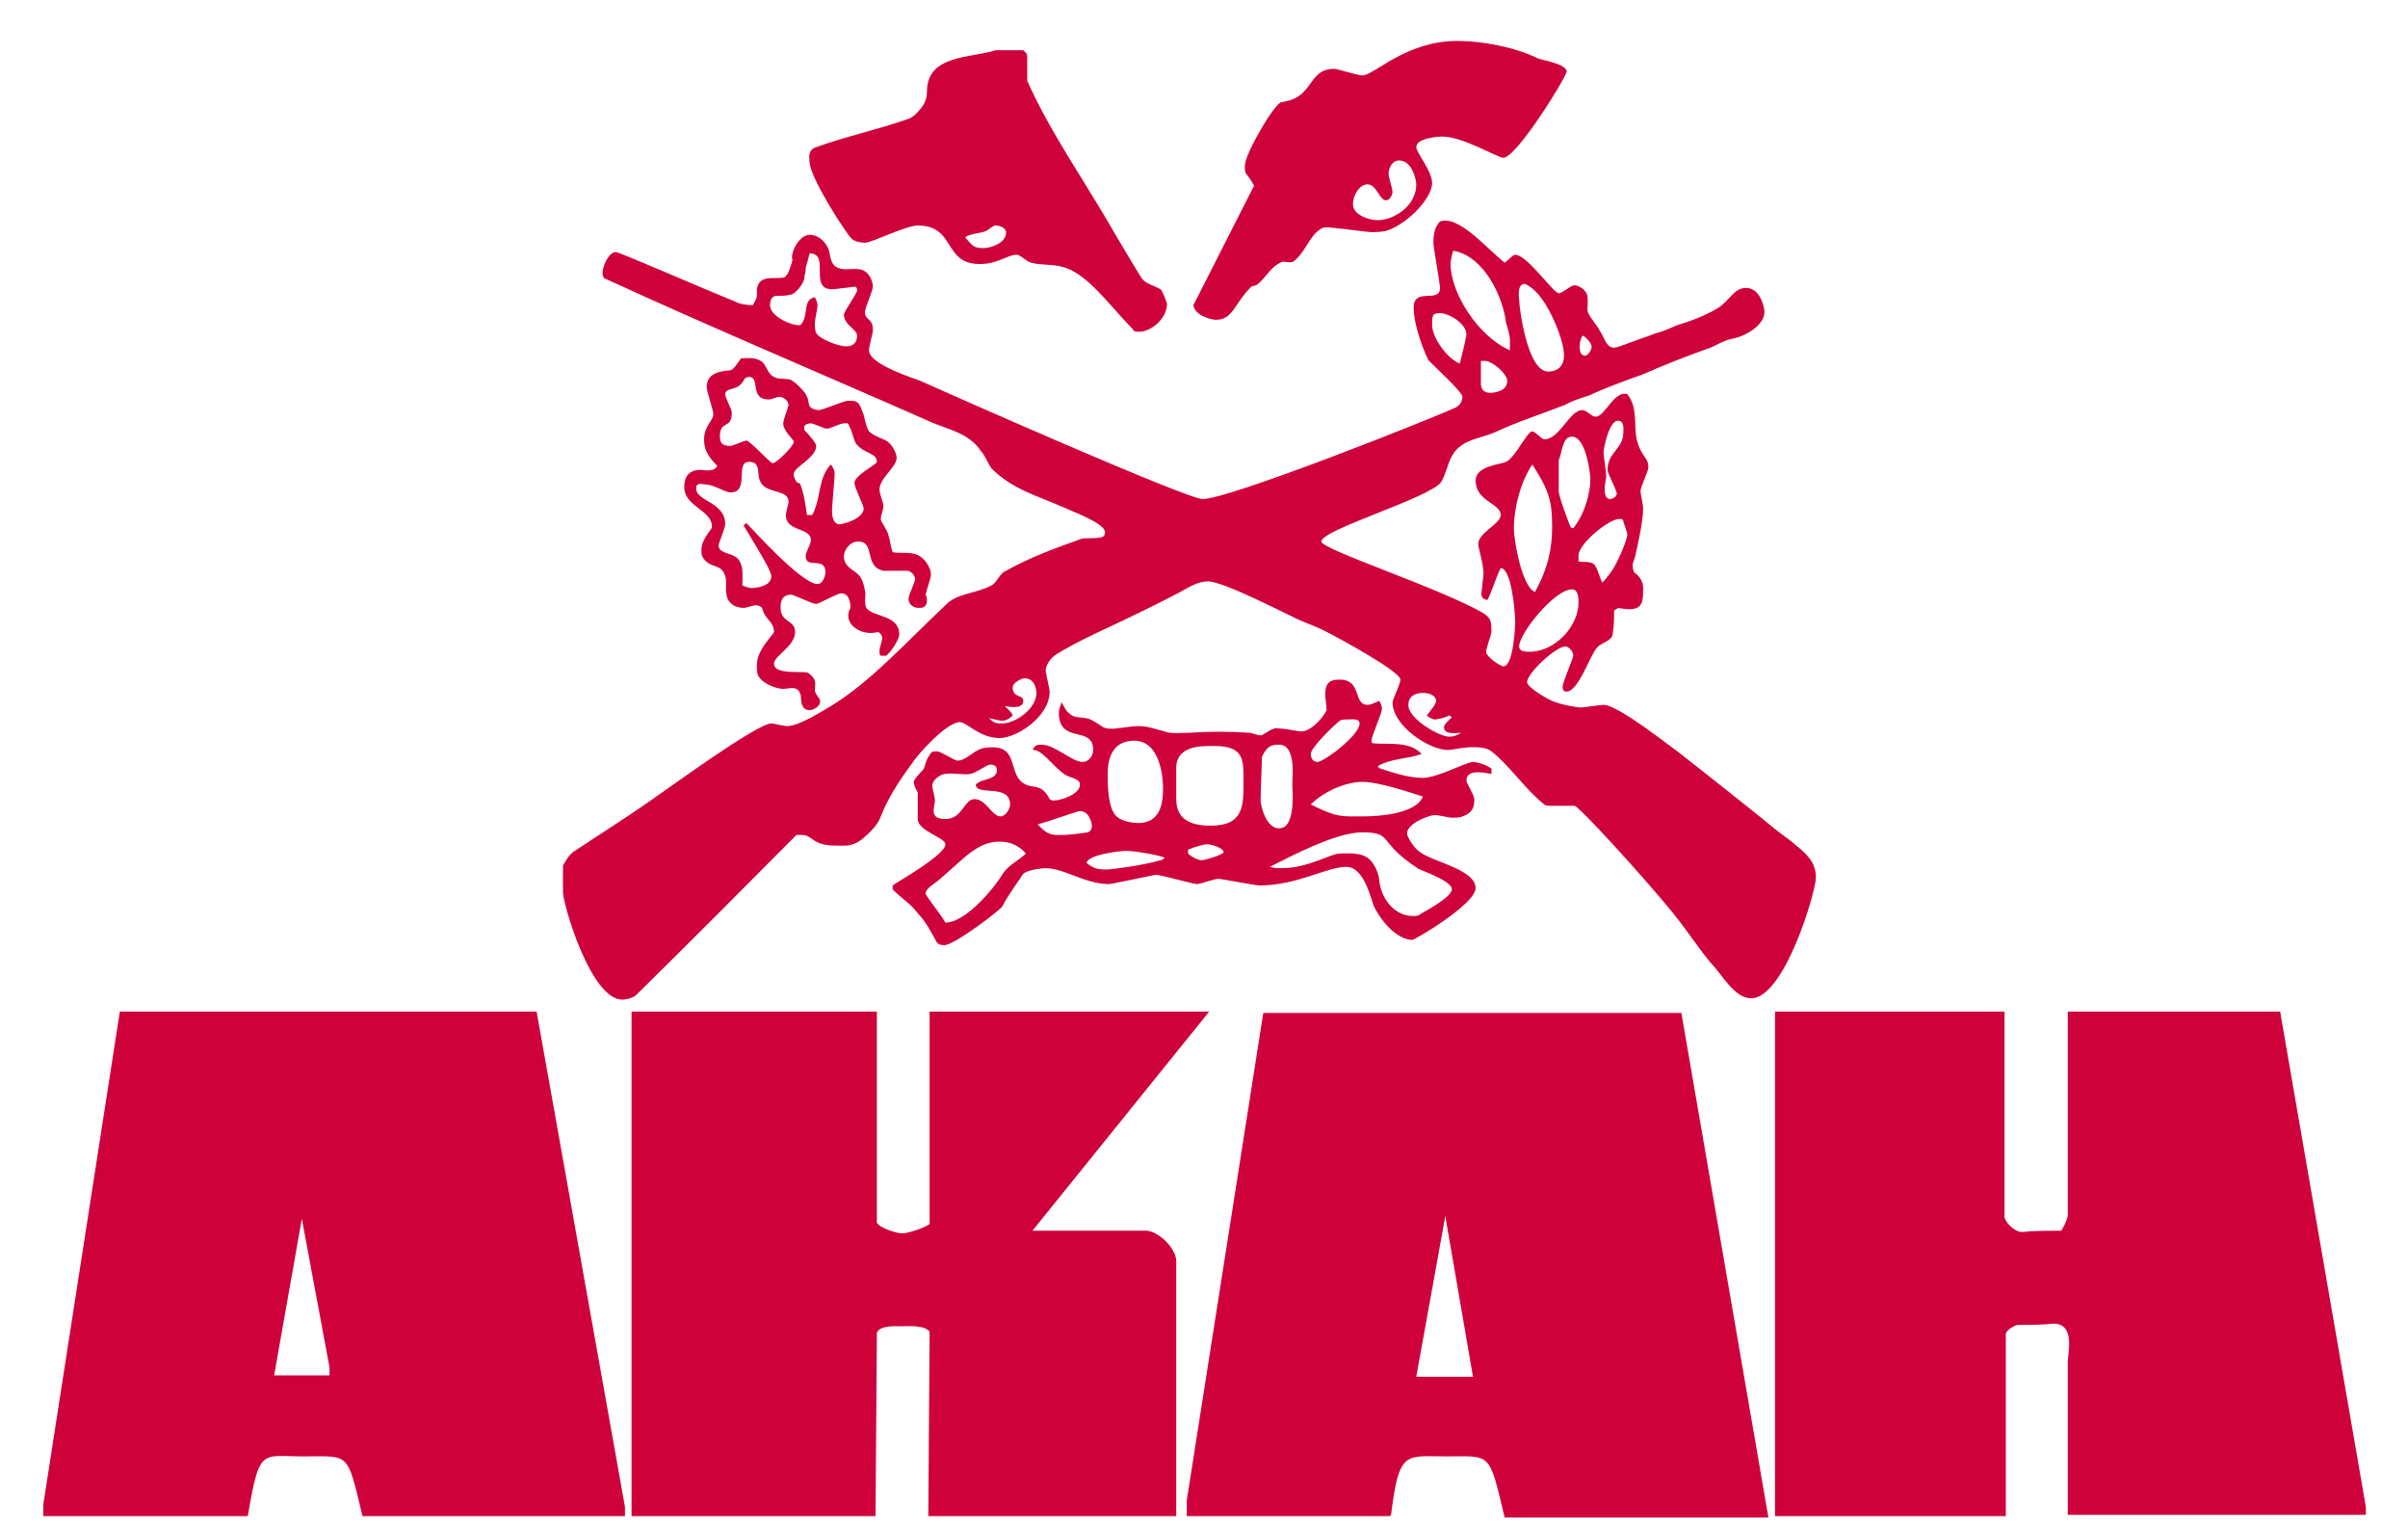 <svg xmlns="http://www.w3.org/2000/svg" xmlns:xlink="http://www.w3.org/1999/xlink" id="Untitled-Seite%201" viewBox="0 0 2000 1270" style="background-color:#ffffff00" xml:space="preserve" x="0px" y="0px" width="2000px" height="1270px">	<path d="M 1176.313 153.072 C 1176.313 171.815 1156.595 182.84 1144.545 182.84 C 1136.879 182.84 1123.731 178.43 1123.731 169.61 C 1123.731 161.892 1129.21 153.072 1135.78 153.072 C 1143.448 153.072 1145.64 166.302 1151.118 166.302 C 1155.498 166.302 1156.595 159.687 1156.595 159.687 C 1156.595 156.38 1153.308 147.559 1153.308 144.252 C 1153.308 140.944 1155.498 133.227 1162.072 133.227 C 1173.025 133.227 1176.313 149.764 1176.313 153.072 ZM 1277.088 48.333 C 1256.275 38.41 1229.985 34 1210.268 34 C 1167.55 34 1141.26 62.665 1131.399 62.665 C 1128.114 62.665 1110.586 57.153 1108.398 57.153 C 1085.393 57.153 1091.967 81.408 1064.582 84.716 C 1059.101 84.716 1033.908 127.714 1033.908 137.637 C 1033.908 146.457 1035.005 142.047 1041.58 154.174 L 991.19 253.401 C 992.285 262.221 1006.525 265.529 1009.81 265.529 C 1024.052 265.529 1025.146 252.299 1038.291 239.068 C 1039.388 236.863 1042.674 237.966 1044.862 235.761 C 1051.437 230.248 1055.818 221.428 1063.486 218.12 C 1065.678 215.915 1071.152 219.223 1074.439 217.018 C 1084.297 209.3 1087.586 196.07 1096.348 190.558 C 1099.632 187.25 1107.3 189.455 1109.492 189.455 C 1112.78 189.455 1135.78 192.763 1139.071 192.763 C 1141.26 192.763 1150.021 192.763 1154.405 190.558 C 1170.833 183.942 1189.457 164.097 1189.457 151.969 C 1189.457 142.047 1176.313 126.612 1176.313 122.201 C 1176.313 114.484 1194.934 113.381 1198.219 113.381 C 1214.65 113.381 1244.226 131.022 1248.609 131.022 C 1259.562 131.022 1301.187 63.768 1301.187 59.358 C 1301.187 52.743 1278.185 49.435 1277.088 48.333 ZM 728.293 839.941 L 524.55 839.941 L 524.55 1258.898 L 727.198 1258.898 L 728.293 1106.75 C 730.484 1100.135 744.725 1101.238 749.105 1101.238 C 754.582 1101.238 767.729 1100.135 772.111 1105.648 L 771.015 1258.898 L 976.948 1258.898 L 976.948 1047.214 C 976.948 1036.189 961.612 1021.856 951.754 1021.856 L 857.552 1021.856 L 1004.334 839.941 L 772.111 839.941 L 772.111 1016.344 C 767.729 1019.651 754.582 1024.061 749.105 1024.061 C 744.725 1024.061 730.484 1019.651 728.293 1015.241 L 728.293 839.941 ZM 1664.86 839.941 L 1474.26 839.941 L 1474.26 1258.898 L 1665.957 1258.898 L 1665.957 1107.852 C 1665.957 1104.545 1673.625 1100.135 1675.811 1100.135 C 1702.102 1100.135 1703.199 1099.033 1705.39 1099.033 C 1724.009 1099.033 1717.439 1123.288 1717.439 1131.006 L 1717.439 1257.795 L 1965 1257.795 L 1965 1251.18 L 1893.799 839.941 L 1717.439 839.941 L 1717.439 1009.729 C 1716.345 1014.139 1714.153 1018.549 1711.961 1021.856 C 1683.483 1021.856 1682.389 1022.959 1679.101 1022.959 C 1674.717 1022.959 1667.051 1017.446 1664.86 1010.831 L 1664.86 839.941 ZM 835.641 192.763 C 835.641 202.685 821.404 205.993 817.023 205.993 C 809.351 205.993 808.256 204.89 801.684 197.173 C 804.972 193.865 814.829 193.865 819.212 191.66 C 821.404 190.558 824.687 187.25 826.879 187.25 C 832.356 187.25 835.641 190.558 835.641 192.763 ZM 849.882 41.718 L 826.879 41.718 C 807.162 48.333 769.92 45.025 769.92 75.896 C 769.92 80.306 768.826 84.716 765.537 89.126 C 762.251 93.536 757.869 97.946 753.485 99.049 C 728.293 107.869 702.005 113.381 677.906 122.201 C 670.238 124.406 672.429 132.124 672.429 134.329 C 672.429 147.559 704.194 196.07 707.482 198.275 C 709.671 200.48 715.147 201.583 718.435 201.583 C 723.912 201.583 752.391 187.25 762.251 187.25 C 794.019 187.25 783.063 219.223 813.732 219.223 C 829.071 219.223 836.736 211.505 844.405 211.505 C 847.692 211.505 852.073 217.018 856.455 218.12 C 864.121 220.326 873.981 219.223 881.65 221.428 C 902.463 225.838 922.178 254.504 940.802 273.246 C 941.896 275.451 942.993 275.451 946.277 275.451 C 956.138 275.451 969.284 264.426 969.284 252.299 C 969.284 251.196 964.9 240.171 963.805 240.171 C 958.326 236.863 951.754 235.761 948.469 231.351 C 940.802 219.223 933.132 205.993 926.561 194.968 C 901.366 150.867 872.886 111.176 853.17 67.076 L 853.17 47.23 C 853.17 43.923 850.979 42.82 849.882 41.718 ZM 1223.415 1143.133 L 1176.313 1143.133 L 1200.412 1009.729 L 1223.415 1143.133 ZM 1396.486 841.043 L 1049.245 841.043 L 985.711 1245.668 L 985.711 1258.898 L 1154.405 1258.898 C 1155.498 1257.795 1155.498 1256.693 1155.498 1256.693 C 1162.072 1203.772 1167.55 1209.284 1201.506 1209.284 C 1238.749 1209.284 1236.559 1204.874 1249.703 1260 L 1468.782 1260 L 1396.486 841.043 ZM 273.702 1135.416 L 273.702 1142.031 L 227.696 1142.031 L 250.701 1011.934 L 273.702 1135.416 ZM 445.681 839.941 L 99.535 839.941 L 36 1248.975 L 36 1258.898 L 205.787 1258.898 C 215.644 1201.567 216.74 1209.284 251.796 1209.284 C 291.226 1209.284 287.943 1204.874 301.09 1258.898 L 519.071 1258.898 L 519.071 1251.18 L 445.681 839.941 ZM 1129.21 600.694 C 1129.21 610.617 1099.632 632.667 1094.157 632.667 C 1089.777 632.667 1088.68 628.257 1088.68 626.052 C 1088.68 620.54 1109.492 600.694 1112.78 598.489 C 1113.876 597.387 1117.161 597.387 1120.447 597.387 C 1122.636 597.387 1129.21 596.284 1129.21 600.694 ZM 967.092 712.049 C 967.092 713.151 964.9 714.254 963.805 714.254 C 949.563 718.664 922.178 721.971 919.991 721.971 C 913.414 721.971 909.033 721.971 902.463 716.459 C 903.557 709.844 928.751 706.536 935.322 706.536 C 942.993 706.536 961.612 709.844 967.092 712.049 ZM 1016.384 707.639 C 1015.289 709.844 1001.048 714.254 997.76 714.254 C 995.569 714.254 990.093 712.049 986.808 708.741 L 986.808 705.434 C 992.285 703.229 999.952 701.024 1002.143 701.024 C 1005.431 701.024 1015.289 703.229 1016.384 707.639 ZM 852.073 708.741 C 846.596 714.254 836.736 718.664 832.356 726.381 C 822.496 741.817 800.588 766.072 785.253 766.072 C 780.873 758.354 768.826 744.022 768.826 741.817 C 768.826 737.407 777.585 732.996 780.873 729.689 C 800.588 713.151 811.543 698.818 830.167 698.818 C 835.641 698.818 844.405 699.921 852.073 708.741 ZM 1177.407 720.869 C 1177.407 721.971 1205.886 730.792 1205.886 738.509 C 1205.886 745.124 1180.693 758.354 1180.693 758.354 C 1178.504 760.559 1176.313 760.559 1173.025 760.559 C 1159.878 760.559 1147.83 748.432 1145.64 731.894 C 1145.64 726.381 1141.26 714.254 1133.59 710.946 C 1127.019 707.639 1114.972 708.741 1112.78 708.741 C 1105.11 708.741 1086.487 720.869 1064.582 720.869 C 1062.39 720.869 1058.007 720.869 1054.723 719.766 C 1072.249 710.946 1109.492 691.101 1131.399 691.101 C 1157.689 691.101 1143.448 698.818 1177.407 720.869 ZM 906.843 685.588 C 906.843 688.896 905.749 689.998 903.557 691.101 C 896.985 692.203 886.028 693.306 882.745 693.306 C 875.076 693.306 870.696 694.408 861.929 684.486 C 873.981 681.178 894.796 673.46 896.985 673.46 C 904.652 673.46 906.843 683.383 906.843 685.588 ZM 1181.788 661.333 C 1176.313 675.665 1145.64 677.87 1132.496 677.87 C 1113.876 677.87 1110.586 678.973 1088.68 667.948 C 1099.632 656.923 1118.257 649.205 1131.399 649.205 C 1145.64 649.205 1170.833 658.025 1181.788 661.333 ZM 827.974 639.282 C 827.974 648.103 815.926 645.898 810.448 651.41 C 810.448 661.333 838.928 650.308 838.928 667.948 C 838.928 672.358 834.544 677.87 831.261 677.87 C 823.593 677.87 819.212 663.538 809.351 663.538 C 800.588 663.538 799.494 680.076 785.253 680.076 C 771.015 680.076 776.49 670.153 776.49 664.64 C 776.49 661.333 774.301 654.718 774.301 652.513 C 774.301 647 781.967 642.59 785.253 642.59 C 791.827 641.487 799.494 643.693 806.066 642.59 C 811.543 641.487 819.212 634.872 822.496 634.872 C 826.879 634.872 827.974 637.077 827.974 639.282 ZM 1032.811 647 C 1032.811 667.948 1033.908 685.588 1005.431 685.588 C 990.093 685.588 976.948 681.178 976.948 663.538 L 976.948 639.282 C 975.854 618.335 998.857 619.437 1008.715 619.437 C 1032.811 619.437 1032.811 630.462 1032.811 647 ZM 1073.345 651.41 C 1073.345 655.82 1076.63 687.793 1062.39 687.793 C 1051.437 687.793 1047.056 669.05 1047.056 664.64 C 1047.056 661.333 1047.056 659.128 1048.151 628.257 C 1052.531 619.437 1055.818 618.335 1062.39 618.335 C 1076.63 618.335 1073.345 644.795 1073.345 651.41 ZM 965.995 654.718 C 965.995 669.05 962.708 683.383 945.184 683.383 C 941.896 683.383 933.132 682.281 928.751 678.973 C 919.991 673.46 919.991 651.41 919.991 642.59 C 919.991 629.36 924.37 615.027 941.896 615.027 C 963.805 615.027 965.995 645.898 965.995 654.718 ZM 1135.78 585.259 C 1123.731 585.259 1131.399 564.311 1112.78 564.311 C 1106.205 564.311 1100.729 565.414 1100.729 576.439 C 1100.729 580.849 1101.826 585.259 1101.826 589.669 C 1097.443 598.489 1087.586 607.309 1081.01 607.309 C 1077.727 607.309 1067.869 605.104 1065.678 605.104 C 1062.39 605.104 1059.101 604.002 1058.007 605.104 C 1053.628 606.207 1049.245 610.617 1047.056 610.617 C 1043.769 610.617 1040.483 608.412 1037.195 608.412 C 1020.764 607.309 1004.334 607.309 987.902 608.412 C 981.332 608.412 972.567 609.514 967.092 607.309 C 955.04 604.002 952.849 602.899 944.09 602.899 C 940.802 602.899 926.561 605.104 924.37 605.104 C 914.513 605.104 916.703 602.899 905.749 597.387 C 900.271 595.182 893.7 596.284 890.413 594.079 C 884.934 590.771 883.839 586.361 881.65 583.054 C 880.553 586.361 879.458 589.669 879.458 591.874 C 879.458 618.335 907.94 601.797 907.94 622.745 C 907.94 627.155 904.652 632.667 899.174 632.667 C 890.413 632.667 876.172 618.335 865.221 618.335 C 861.929 618.335 859.74 618.335 857.552 622.745 C 865.221 621.642 875.076 637.077 883.839 642.59 C 887.124 645.898 896.985 645.898 896.985 651.41 C 896.985 660.23 879.458 664.64 876.172 664.64 C 873.981 664.64 872.886 664.64 871.791 663.538 C 865.221 650.308 857.552 654.718 852.073 651.41 C 836.736 644.795 846.596 620.54 824.687 620.54 C 822.496 620.54 815.926 620.54 812.638 622.745 C 807.162 624.95 801.684 631.565 795.114 631.565 C 792.924 631.565 780.873 623.847 778.681 623.847 C 775.396 623.847 773.203 623.847 772.111 627.155 C 768.826 630.462 768.826 635.975 766.634 639.282 C 764.44 641.487 758.964 647 758.964 649.205 C 758.964 652.513 761.154 655.82 762.251 658.025 L 762.251 680.076 C 762.251 689.998 785.253 695.511 785.253 701.024 C 785.253 709.844 745.821 731.894 741.438 735.202 L 741.438 738.509 C 749.105 746.227 756.774 750.637 762.251 758.354 C 768.826 764.97 773.203 773.79 777.585 781.507 C 778.681 783.712 780.873 784.815 784.156 784.815 C 792.924 784.815 831.261 755.047 832.356 752.842 C 835.641 746.227 841.122 738.509 845.502 731.894 C 847.692 729.689 848.788 725.279 852.073 724.176 C 856.455 721.971 865.221 720.869 868.504 720.869 C 883.839 720.869 901.366 734.099 921.084 734.099 C 923.273 734.099 958.326 726.381 960.517 726.381 C 963.805 726.381 991.19 734.099 994.477 734.099 C 996.666 734.099 1008.715 729.689 1012.001 729.689 C 1014.192 729.689 1042.674 735.202 1045.959 735.202 C 1077.727 735.202 1101.826 719.766 1118.257 719.766 C 1133.59 719.766 1139.071 748.432 1141.26 752.842 C 1147.83 766.072 1160.975 780.405 1173.025 780.405 C 1175.217 780.405 1225.604 750.637 1225.604 737.407 C 1225.604 721.971 1189.457 715.356 1179.598 707.639 C 1174.121 704.331 1168.644 694.408 1168.644 692.203 C 1168.644 683.383 1187.268 676.768 1191.649 676.768 C 1194.934 676.768 1203.698 678.973 1205.886 678.973 C 1209.173 678.973 1212.461 678.973 1214.65 677.87 C 1224.51 674.563 1224.51 667.948 1224.51 663.538 C 1224.51 660.23 1217.938 650.308 1217.938 648.103 C 1217.938 637.077 1236.559 642.59 1238.749 642.59 L 1238.749 638.18 C 1234.367 634.872 1226.699 632.667 1223.415 632.667 C 1217.938 632.667 1193.838 645.898 1181.788 645.898 C 1169.739 645.898 1156.595 641.487 1146.735 638.18 C 1145.64 638.18 1144.545 637.077 1144.545 635.975 C 1156.595 629.36 1168.644 630.462 1180.693 626.052 C 1170.833 615.027 1152.212 618.335 1141.26 617.232 C 1140.165 617.232 1139.071 617.232 1139.071 615.027 C 1139.071 611.72 1147.83 591.874 1147.83 588.567 C 1147.83 586.361 1146.735 584.157 1145.64 581.952 C 1142.357 583.054 1139.071 585.259 1135.78 585.259 ZM 1251.895 316.245 C 1251.895 325.065 1240.942 326.167 1237.655 326.167 C 1232.174 326.167 1229.985 322.86 1229.985 318.45 L 1229.985 299.707 L 1233.271 299.707 C 1239.846 299.707 1251.895 310.732 1251.895 316.245 ZM 1322 287.579 C 1322 290.887 1318.714 295.297 1316.522 295.297 C 1311.047 295.297 1312.144 286.477 1312.144 286.477 C 1312.144 283.169 1313.238 280.964 1314.335 278.759 C 1316.522 278.759 1322 285.374 1322 287.579 ZM 1217.938 277.656 C 1217.938 279.861 1214.65 293.092 1212.461 301.912 C 1201.506 297.502 1189.457 279.861 1189.457 269.939 C 1189.457 262.221 1189.457 260.016 1196.028 260.016 C 1203.698 260.016 1217.938 268.836 1217.938 277.656 ZM 1280.373 247.888 C 1288.045 257.811 1298.996 282.067 1298.996 295.297 C 1298.996 303.014 1294.615 308.527 1285.853 308.527 C 1268.324 308.527 1261.753 254.504 1261.753 248.991 C 1261.753 248.991 1259.562 235.761 1266.138 235.761 C 1268.324 235.761 1275.994 241.273 1280.373 247.888 ZM 1250.798 267.734 C 1251.895 271.041 1254.086 278.759 1254.086 282.067 L 1254.086 290.887 C 1226.699 278.759 1204.789 242.376 1204.789 219.223 C 1204.789 217.018 1205.886 211.505 1206.981 208.198 C 1233.271 212.608 1248.609 247.888 1250.798 267.734 ZM 1311.047 500.365 C 1311.047 520.21 1291.331 541.158 1270.516 541.158 C 1267.23 541.158 1261.753 541.158 1261.753 536.748 C 1261.753 525.723 1291.331 489.34 1305.566 489.34 C 1311.047 489.34 1311.047 497.058 1311.047 500.365 ZM 1348.289 433.111 C 1349.386 436.419 1351.577 441.932 1351.577 444.137 C 1351.577 447.444 1345.004 463.982 1339.529 472.802 C 1337.337 476.11 1334.048 480.52 1330.762 483.827 C 1328.571 479.417 1327.478 473.905 1325.285 470.597 C 1323.094 465.085 1315.43 467.29 1311.047 466.187 L 1311.047 460.674 C 1312.144 450.752 1336.242 430.906 1345.004 430.906 C 1348.289 430.906 1348.289 432.009 1348.289 433.111 ZM 1289.139 437.522 C 1289.139 455.162 1285.853 471.7 1274.897 491.545 C 1263.945 487.135 1257.37 448.547 1257.37 438.624 C 1257.37 422.086 1262.849 400.036 1272.707 385.703 C 1286.948 407.754 1289.139 416.574 1289.139 437.522 ZM 1320.905 397.831 C 1320.905 408.856 1316.522 426.496 1306.664 438.624 C 1306.664 438.624 1305.566 438.624 1304.472 437.522 C 1303.379 435.317 1294.615 412.164 1294.615 407.754 L 1294.615 382.396 C 1297.9 373.576 1297.9 362.55 1305.566 362.55 C 1317.617 362.55 1320.905 394.523 1320.905 397.831 ZM 1348.289 359.243 C 1348.289 372.473 1335.146 375.781 1335.146 390.113 C 1335.146 393.421 1342.812 406.651 1342.812 409.959 C 1342.812 412.164 1339.529 414.369 1337.337 414.369 C 1329.665 414.369 1334.048 396.728 1334.048 396.728 C 1334.048 390.113 1331.857 379.088 1331.857 375.781 C 1331.857 372.473 1336.242 349.32 1343.907 349.32 C 1349.386 349.32 1348.289 357.038 1348.289 359.243 ZM 860.835 575.336 C 860.835 588.567 843.311 600.694 832.356 600.694 C 827.974 600.694 825.783 600.694 821.404 596.284 C 826.879 597.387 830.167 598.489 832.356 598.489 C 835.641 598.489 838.928 596.284 841.122 594.079 C 840.025 590.771 836.736 588.567 834.544 586.361 C 836.736 586.361 849.882 589.669 849.882 581.952 C 849.882 576.439 841.122 579.746 841.122 570.926 C 841.122 566.516 848.788 563.209 850.979 563.209 C 859.74 563.209 860.835 573.131 860.835 575.336 ZM 691.048 240.171 C 693.241 240.171 700.908 239.068 710.764 237.966 C 710.764 239.068 711.861 237.966 711.861 241.273 C 711.861 243.478 700.908 258.914 700.908 261.119 C 700.908 269.939 711.861 273.246 711.861 278.759 C 711.861 285.374 707.482 287.579 703.099 287.579 C 695.434 287.579 680.095 280.964 677.906 276.554 C 676.809 274.349 676.809 271.041 676.809 267.734 C 676.809 265.529 679 256.709 679 253.401 C 679 251.196 677.906 248.991 676.809 246.786 C 665.855 248.991 672.429 262.221 664.758 269.939 C 659.285 271.041 639.565 263.324 639.565 253.401 C 639.565 252.299 639.565 245.684 645.044 245.684 C 648.331 245.684 652.71 245.684 657.093 244.581 C 661.471 243.478 669.143 233.556 668.046 229.146 C 669.143 226.941 669.143 224.736 669.143 222.531 C 670.238 219.223 671.335 214.813 672.429 210.403 C 689.953 210.403 671.335 240.171 691.048 240.171 ZM 1192.746 581.952 C 1192.746 585.259 1187.268 590.771 1185.074 594.079 C 1187.268 596.284 1190.552 597.387 1191.649 597.387 C 1193.838 597.387 1199.316 596.284 1203.698 594.079 C 1203.698 594.079 1204.789 595.182 1205.886 595.182 C 1204.789 597.387 1199.316 600.694 1199.316 604.002 C 1199.316 610.617 1211.367 608.412 1213.556 608.412 C 1210.268 610.617 1206.981 611.72 1203.698 611.72 C 1196.028 611.72 1169.739 597.387 1169.739 585.259 C 1169.739 577.541 1176.313 575.336 1181.788 575.336 C 1187.268 575.336 1192.746 577.541 1192.746 581.952 ZM 1249.703 218.12 C 1233.271 204.89 1211.367 178.43 1196.028 183.942 C 1190.552 189.455 1190.552 197.173 1190.552 202.685 C 1190.552 204.89 1196.028 235.761 1196.028 239.068 C 1196.028 252.299 1174.121 237.966 1174.121 255.606 C 1174.121 267.734 1180.693 287.579 1186.171 298.604 C 1186.171 299.707 1214.65 325.065 1214.65 329.475 C 1214.65 331.68 1213.556 336.09 1209.173 338.295 C 1185.074 349.32 1020.764 414.369 998.857 414.369 C 985.711 414.369 786.35 326.167 764.44 316.245 C 762.251 315.142 721.723 303.014 721.723 290.887 C 721.723 287.579 725.006 276.554 725.006 274.349 C 725.006 263.324 718.435 266.631 718.435 258.914 C 718.435 255.606 725.006 241.273 725.006 237.966 C 725.006 233.556 721.723 224.736 714.052 223.633 C 708.577 222.531 700.908 224.736 696.528 222.531 C 688.856 220.326 689.953 210.403 687.762 205.993 C 684.479 199.378 679 194.968 672.429 194.968 C 663.663 194.968 655.996 210.403 658.188 215.915 C 657.093 220.326 654.901 228.043 651.614 230.248 C 643.947 232.453 630.802 226.941 628.612 240.171 L 628.612 245.684 C 628.612 247.888 626.418 251.196 625.324 253.401 C 619.848 253.401 613.274 252.299 609.99 250.094 C 577.127 236.863 514.689 209.3 511.405 209.3 C 505.927 209.3 500.449 220.326 500.449 226.941 C 500.449 229.146 501.545 231.351 502.641 231.351 C 591.366 272.144 683.383 310.732 773.203 350.423 C 785.253 355.935 804.972 359.243 814.829 374.678 C 818.117 377.986 820.307 384.601 823.593 389.011 C 841.122 406.651 863.024 412.164 882.745 420.984 C 889.317 424.291 917.798 434.214 917.798 441.932 C 917.798 445.239 915.607 446.342 913.414 446.342 C 907.94 447.444 901.366 446.342 898.079 447.444 C 876.172 455.162 855.36 462.88 835.641 473.905 C 830.167 476.11 827.974 483.827 823.593 486.032 C 811.543 492.647 795.114 492.647 786.35 501.468 C 753.485 532.338 722.815 566.516 689.953 586.361 C 682.286 590.771 663.663 602.899 653.806 602.899 C 650.519 602.899 642.853 600.694 640.662 600.694 C 628.612 600.694 551.933 656.923 542.074 663.538 C 520.168 678.973 497.165 693.306 477.447 706.536 C 471.971 709.844 469.78 715.356 467.586 718.664 L 467.586 740.714 C 467.586 750.637 490.59 830.018 516.878 830.018 C 520.168 830.018 524.55 828.915 527.834 826.71 C 572.748 782.61 617.659 737.407 661.471 693.306 L 665.855 693.306 C 675.715 693.306 673.523 702.126 694.337 702.126 C 703.099 702.126 707.482 703.229 716.244 696.614 C 722.815 691.101 729.387 684.486 731.579 677.87 C 737.056 663.538 746.915 648.103 756.774 634.872 C 762.251 626.052 786.35 599.592 797.302 599.592 C 802.781 599.592 813.732 612.822 830.167 612.822 C 844.405 612.822 871.791 595.182 871.791 574.234 C 871.791 572.029 868.504 558.799 868.504 556.594 C 868.504 553.286 871.791 546.671 877.269 543.363 C 891.508 534.543 907.94 526.826 922.178 520.21 C 940.802 511.39 961.612 501.468 980.235 491.545 C 987.902 487.135 995.569 482.725 1003.24 482.725 C 1016.384 482.725 1068.961 510.288 1072.249 511.39 C 1079.916 515.8 1090.871 519.108 1099.632 523.518 C 1112.78 530.133 1163.169 557.696 1163.169 564.311 C 1163.169 567.619 1156.595 580.849 1156.595 583.054 C 1156.595 602.899 1187.268 622.745 1202.601 622.745 C 1204.789 622.745 1216.842 620.54 1219.033 620.54 C 1222.318 620.54 1233.271 619.437 1238.749 623.847 C 1254.086 635.975 1266.138 654.718 1282.565 667.948 C 1283.662 669.05 1284.756 669.05 1288.045 669.05 L 1307.758 669.05 C 1311.047 669.05 1363.627 726.381 1388.82 757.252 C 1399.774 770.482 1409.633 785.917 1420.585 799.148 C 1430.443 809.07 1440.303 828.915 1454.544 828.915 C 1481.928 828.915 1508.22 740.714 1508.22 728.587 C 1508.22 715.356 1500.552 708.741 1485.217 696.614 C 1474.26 688.896 1464.404 680.076 1454.544 672.358 C 1433.732 655.82 1412.919 639.282 1393.203 623.847 C 1386.629 619.437 1343.907 585.259 1331.857 585.259 C 1328.571 585.259 1315.43 587.464 1313.238 587.464 C 1309.952 587.464 1296.806 585.259 1289.139 581.952 C 1288.045 581.952 1268.324 570.926 1268.324 566.516 C 1268.324 558.799 1292.423 536.748 1300.092 536.748 C 1302.284 536.748 1306.664 540.056 1306.664 544.466 C 1306.664 546.671 1297.9 566.516 1297.9 569.824 C 1297.9 572.029 1297.9 574.234 1301.187 574.234 C 1311.047 574.234 1320.905 543.363 1326.382 537.851 C 1329.665 533.441 1339.529 532.338 1339.529 525.723 C 1340.623 519.108 1340.623 512.493 1340.623 506.98 C 1341.715 505.878 1342.812 505.878 1343.907 504.775 C 1361.435 508.083 1364.722 503.673 1364.722 491.545 C 1364.722 487.135 1365.815 481.622 1357.053 475.007 C 1357.053 473.905 1355.956 472.802 1355.956 469.495 C 1355.956 467.29 1358.147 462.88 1358.147 461.777 C 1360.338 451.854 1364.722 433.111 1364.722 422.086 C 1364.722 418.779 1362.532 409.959 1362.532 407.754 C 1362.532 404.446 1369.102 391.216 1369.102 387.908 C 1369.102 380.191 1363.627 379.088 1360.338 368.063 C 1355.956 355.935 1361.435 339.397 1351.577 327.27 C 1340.623 323.962 1332.954 346.013 1325.285 346.013 C 1322 346.013 1317.617 340.5 1314.335 340.5 C 1303.379 340.5 1295.709 364.755 1282.565 364.755 C 1280.373 364.755 1274.897 358.14 1272.707 358.14 C 1268.324 358.14 1258.466 380.191 1250.798 383.498 C 1246.418 385.703 1225.604 386.806 1225.604 398.933 C 1225.604 416.574 1246.418 417.676 1246.418 427.599 C 1246.418 435.317 1227.796 441.932 1227.796 451.854 C 1227.796 455.162 1232.174 468.392 1232.174 476.11 C 1232.174 479.417 1231.08 483.827 1231.08 487.135 C 1231.08 490.442 1227.796 497.058 1235.464 498.16 C 1239.846 489.34 1242.038 480.52 1246.418 471.7 C 1255.179 471.7 1258.466 506.98 1258.466 516.903 C 1258.466 518.005 1257.37 553.286 1248.609 553.286 C 1246.418 553.286 1234.367 545.568 1234.367 541.158 C 1234.367 537.851 1238.749 526.826 1238.749 524.62 C 1238.749 516.903 1238.749 513.595 1232.174 509.185 C 1196.028 488.238 1097.443 456.264 1097.443 449.649 C 1097.443 439.727 1188.362 413.266 1197.125 400.036 C 1201.506 392.318 1202.601 383.498 1206.981 376.883 C 1214.65 364.755 1231.08 363.653 1240.942 359.243 C 1259.562 350.423 1280.373 343.808 1300.092 336.09 C 1305.566 332.782 1313.238 330.577 1319.808 328.372 C 1334.048 321.757 1349.386 316.245 1364.722 310.732 C 1382.246 303.014 1401.964 295.297 1420.585 288.682 C 1426.062 286.477 1432.633 282.067 1440.303 280.964 C 1450.161 278.759 1465.496 269.939 1465.496 258.914 C 1465.496 255.606 1462.212 239.068 1450.161 239.068 C 1440.303 239.068 1437.018 248.991 1427.156 255.606 C 1416.205 262.221 1404.153 266.631 1393.203 269.939 C 1387.726 272.144 1381.152 275.451 1375.676 276.554 C 1370.198 278.759 1363.627 280.964 1360.338 282.067 C 1353.764 284.272 1343.907 288.682 1340.623 288.682 C 1334.048 288.682 1332.954 280.964 1328.571 274.349 C 1326.382 269.939 1322 265.529 1319.808 261.119 C 1317.617 257.811 1318.714 254.504 1318.714 251.196 C 1318.714 248.991 1318.714 244.581 1317.617 243.478 C 1315.43 239.068 1309.952 236.863 1307.758 236.863 C 1304.472 236.863 1297.9 243.478 1294.615 243.478 C 1290.236 243.478 1268.324 211.505 1258.466 211.505 C 1256.275 211.505 1252.989 215.915 1249.703 218.12 ZM 628.612 386.806 C 630.802 390.113 628.612 396.728 632.993 402.241 C 639.565 409.959 654.901 406.651 654.901 416.574 C 654.901 418.779 652.71 425.394 652.71 427.599 C 652.71 441.932 673.523 437.522 673.523 448.547 C 673.523 451.854 669.143 458.469 669.143 461.777 C 669.143 472.802 685.57 461.777 685.57 475.007 C 685.57 478.315 683.383 484.93 679 484.93 C 665.855 484.93 625.324 439.727 619.848 434.214 L 617.659 436.419 C 618.754 438.624 640.662 472.802 640.662 478.315 C 640.662 487.135 627.515 488.238 624.229 488.238 C 622.041 488.238 618.754 487.135 616.562 486.032 C 616.562 479.417 617.659 471.7 614.371 466.187 C 611.086 458.469 596.847 460.674 596.847 452.957 C 596.847 450.752 602.322 438.624 602.322 435.317 C 602.322 416.574 578.224 416.574 578.224 405.549 C 578.224 400.036 583.699 402.241 585.891 402.241 C 592.463 402.241 602.322 408.856 606.703 408.856 C 623.138 408.856 609.99 383.498 622.041 383.498 C 623.138 383.498 627.515 383.498 628.612 386.806 ZM 686.665 355.935 C 689.953 355.935 697.623 351.525 700.908 351.525 C 703.099 351.525 704.194 350.423 705.288 353.73 C 707.482 357.038 708.577 363.653 710.764 368.063 C 717.338 376.883 728.293 375.781 728.293 383.498 C 728.293 385.703 709.671 394.523 709.671 401.139 C 709.671 404.446 717.338 419.881 717.338 422.086 C 717.338 430.906 699.813 435.317 697.623 435.317 C 691.048 435.317 691.048 426.496 691.048 423.189 C 691.048 420.984 693.241 396.728 693.241 393.421 C 693.241 391.216 692.144 387.908 689.953 385.703 C 679 397.831 682.286 413.266 674.618 427.599 L 670.238 427.599 C 669.143 419.881 668.046 411.061 664.758 402.241 C 664.758 401.139 662.566 401.139 661.471 400.036 C 660.379 397.831 659.285 396.728 659.285 393.421 C 659.285 387.908 677.906 380.191 677.906 370.268 C 677.906 368.063 672.429 361.448 668.046 357.038 L 668.046 353.73 C 669.143 352.628 670.238 351.525 673.523 351.525 C 675.715 351.525 684.479 355.935 686.665 355.935 ZM 638.468 331.68 C 641.756 331.68 645.044 329.475 647.236 329.475 C 650.519 329.475 654.901 332.782 654.901 336.09 C 654.901 338.295 650.519 348.218 650.519 351.525 C 650.519 358.14 659.285 364.755 659.285 366.96 C 659.285 370.268 645.044 384.601 641.756 384.601 C 639.565 384.601 623.138 365.858 619.848 365.858 C 617.659 365.858 608.894 370.268 606.703 370.268 C 600.13 370.268 597.942 368.063 597.942 362.55 C 597.942 348.218 607.797 357.038 607.797 342.705 C 607.797 339.397 602.322 330.577 602.322 327.27 C 602.322 325.065 603.417 325.065 604.514 323.962 C 606.703 322.86 609.99 322.86 613.274 320.655 C 615.466 319.552 617.659 316.245 618.754 314.04 C 619.848 314.04 619.848 312.937 622.041 312.937 C 631.898 312.937 622.041 331.68 638.468 331.68 ZM 631.898 299.707 C 626.418 296.399 620.946 297.502 615.466 297.502 C 612.18 301.912 609.99 306.322 606.703 307.424 C 593.56 308.527 586.986 311.835 586.986 321.757 C 586.986 325.065 592.463 340.5 592.463 343.808 C 592.463 349.32 584.796 353.73 584.796 364.755 C 584.796 372.473 586.986 377.986 595.75 386.806 C 594.656 389.011 592.463 390.113 591.366 390.113 C 588.081 391.216 583.699 390.113 580.415 390.113 C 569.461 391.216 568.367 398.933 568.367 404.446 C 568.367 420.984 591.366 423.189 591.366 437.522 C 591.366 439.727 582.604 447.444 582.604 456.264 C 582.604 459.572 582.604 460.674 583.699 462.88 C 590.272 472.802 599.038 467.29 602.322 478.315 C 604.514 483.827 600.13 495.955 607.797 501.468 C 609.99 503.673 614.371 504.775 617.659 504.775 C 619.848 504.775 625.324 502.57 627.515 502.57 C 630.802 502.57 631.898 503.673 632.993 504.775 C 635.186 514.698 642.853 515.8 642.853 524.62 C 642.853 526.826 628.612 538.953 628.612 552.184 C 628.612 555.491 628.612 558.799 629.707 561.004 C 632.993 567.619 645.044 572.029 650.519 572.029 C 654.901 572.029 662.566 568.721 664.758 576.439 C 665.855 577.541 663.663 589.669 672.429 589.669 C 674.618 589.669 681.192 587.464 681.192 581.952 C 681.192 579.746 676.809 576.439 676.809 573.131 C 676.809 567.619 679 564.311 671.335 558.799 C 668.046 556.594 642.853 561.004 642.853 551.081 C 642.853 544.466 660.379 536.748 660.379 524.62 C 660.379 514.698 648.331 516.903 648.331 504.775 C 648.331 501.468 648.331 493.75 657.093 493.75 C 659.285 493.75 674.618 501.468 677.906 501.468 C 680.095 501.468 695.434 492.647 698.716 492.647 C 705.288 492.647 706.385 500.365 706.385 504.775 C 698.716 518.005 716.244 529.031 729.387 524.62 C 731.579 526.826 732.676 526.826 732.676 530.133 C 732.676 532.338 730.484 537.851 730.484 540.056 C 730.484 543.363 730.484 543.363 731.579 544.466 L 735.959 544.466 C 741.438 540.056 746.915 530.133 746.915 526.826 C 746.915 510.288 725.006 512.493 719.532 504.775 C 717.338 500.365 719.532 493.75 718.435 490.442 C 717.338 484.93 716.244 480.52 712.955 477.212 C 708.577 472.802 700.908 470.597 700.908 461.777 C 700.908 457.367 705.288 449.649 712.955 449.649 C 727.198 449.649 717.338 470.597 733.77 473.905 L 753.485 473.905 C 756.774 473.905 760.059 478.315 760.059 480.52 C 760.059 483.827 754.582 493.75 754.582 497.058 C 754.582 501.468 757.869 504.775 763.345 504.775 C 765.537 504.775 769.92 504.775 769.92 498.16 C 769.92 495.955 768.826 493.75 768.826 493.75 C 769.92 488.238 773.203 480.52 773.203 477.212 C 773.203 470.597 766.634 460.674 757.869 459.572 C 752.391 458.469 746.915 459.572 741.438 458.469 C 739.247 452.957 739.247 445.239 735.959 439.727 C 733.77 435.317 731.579 433.111 731.579 430.906 C 731.579 427.599 733.77 423.189 733.77 419.881 C 733.77 417.676 730.484 409.959 730.484 406.651 C 730.484 396.728 744.725 387.908 744.725 380.191 C 744.725 375.781 740.341 368.063 735.959 365.858 C 731.579 363.653 725.006 361.448 721.723 358.14 C 718.435 352.628 718.435 346.013 716.244 341.603 C 712.955 331.68 709.671 332.782 704.194 332.782 C 700.908 332.782 683.383 340.5 680.095 340.5 C 677.906 340.5 673.523 339.397 672.429 337.192 C 671.335 334.988 671.335 330.577 670.238 329.475 C 669.143 325.065 658.188 315.142 655.996 315.142 C 651.614 314.04 646.139 315.142 642.853 312.937 C 637.373 310.732 636.278 301.912 631.898 299.707 Z" fill="#cf013b"></path></svg>